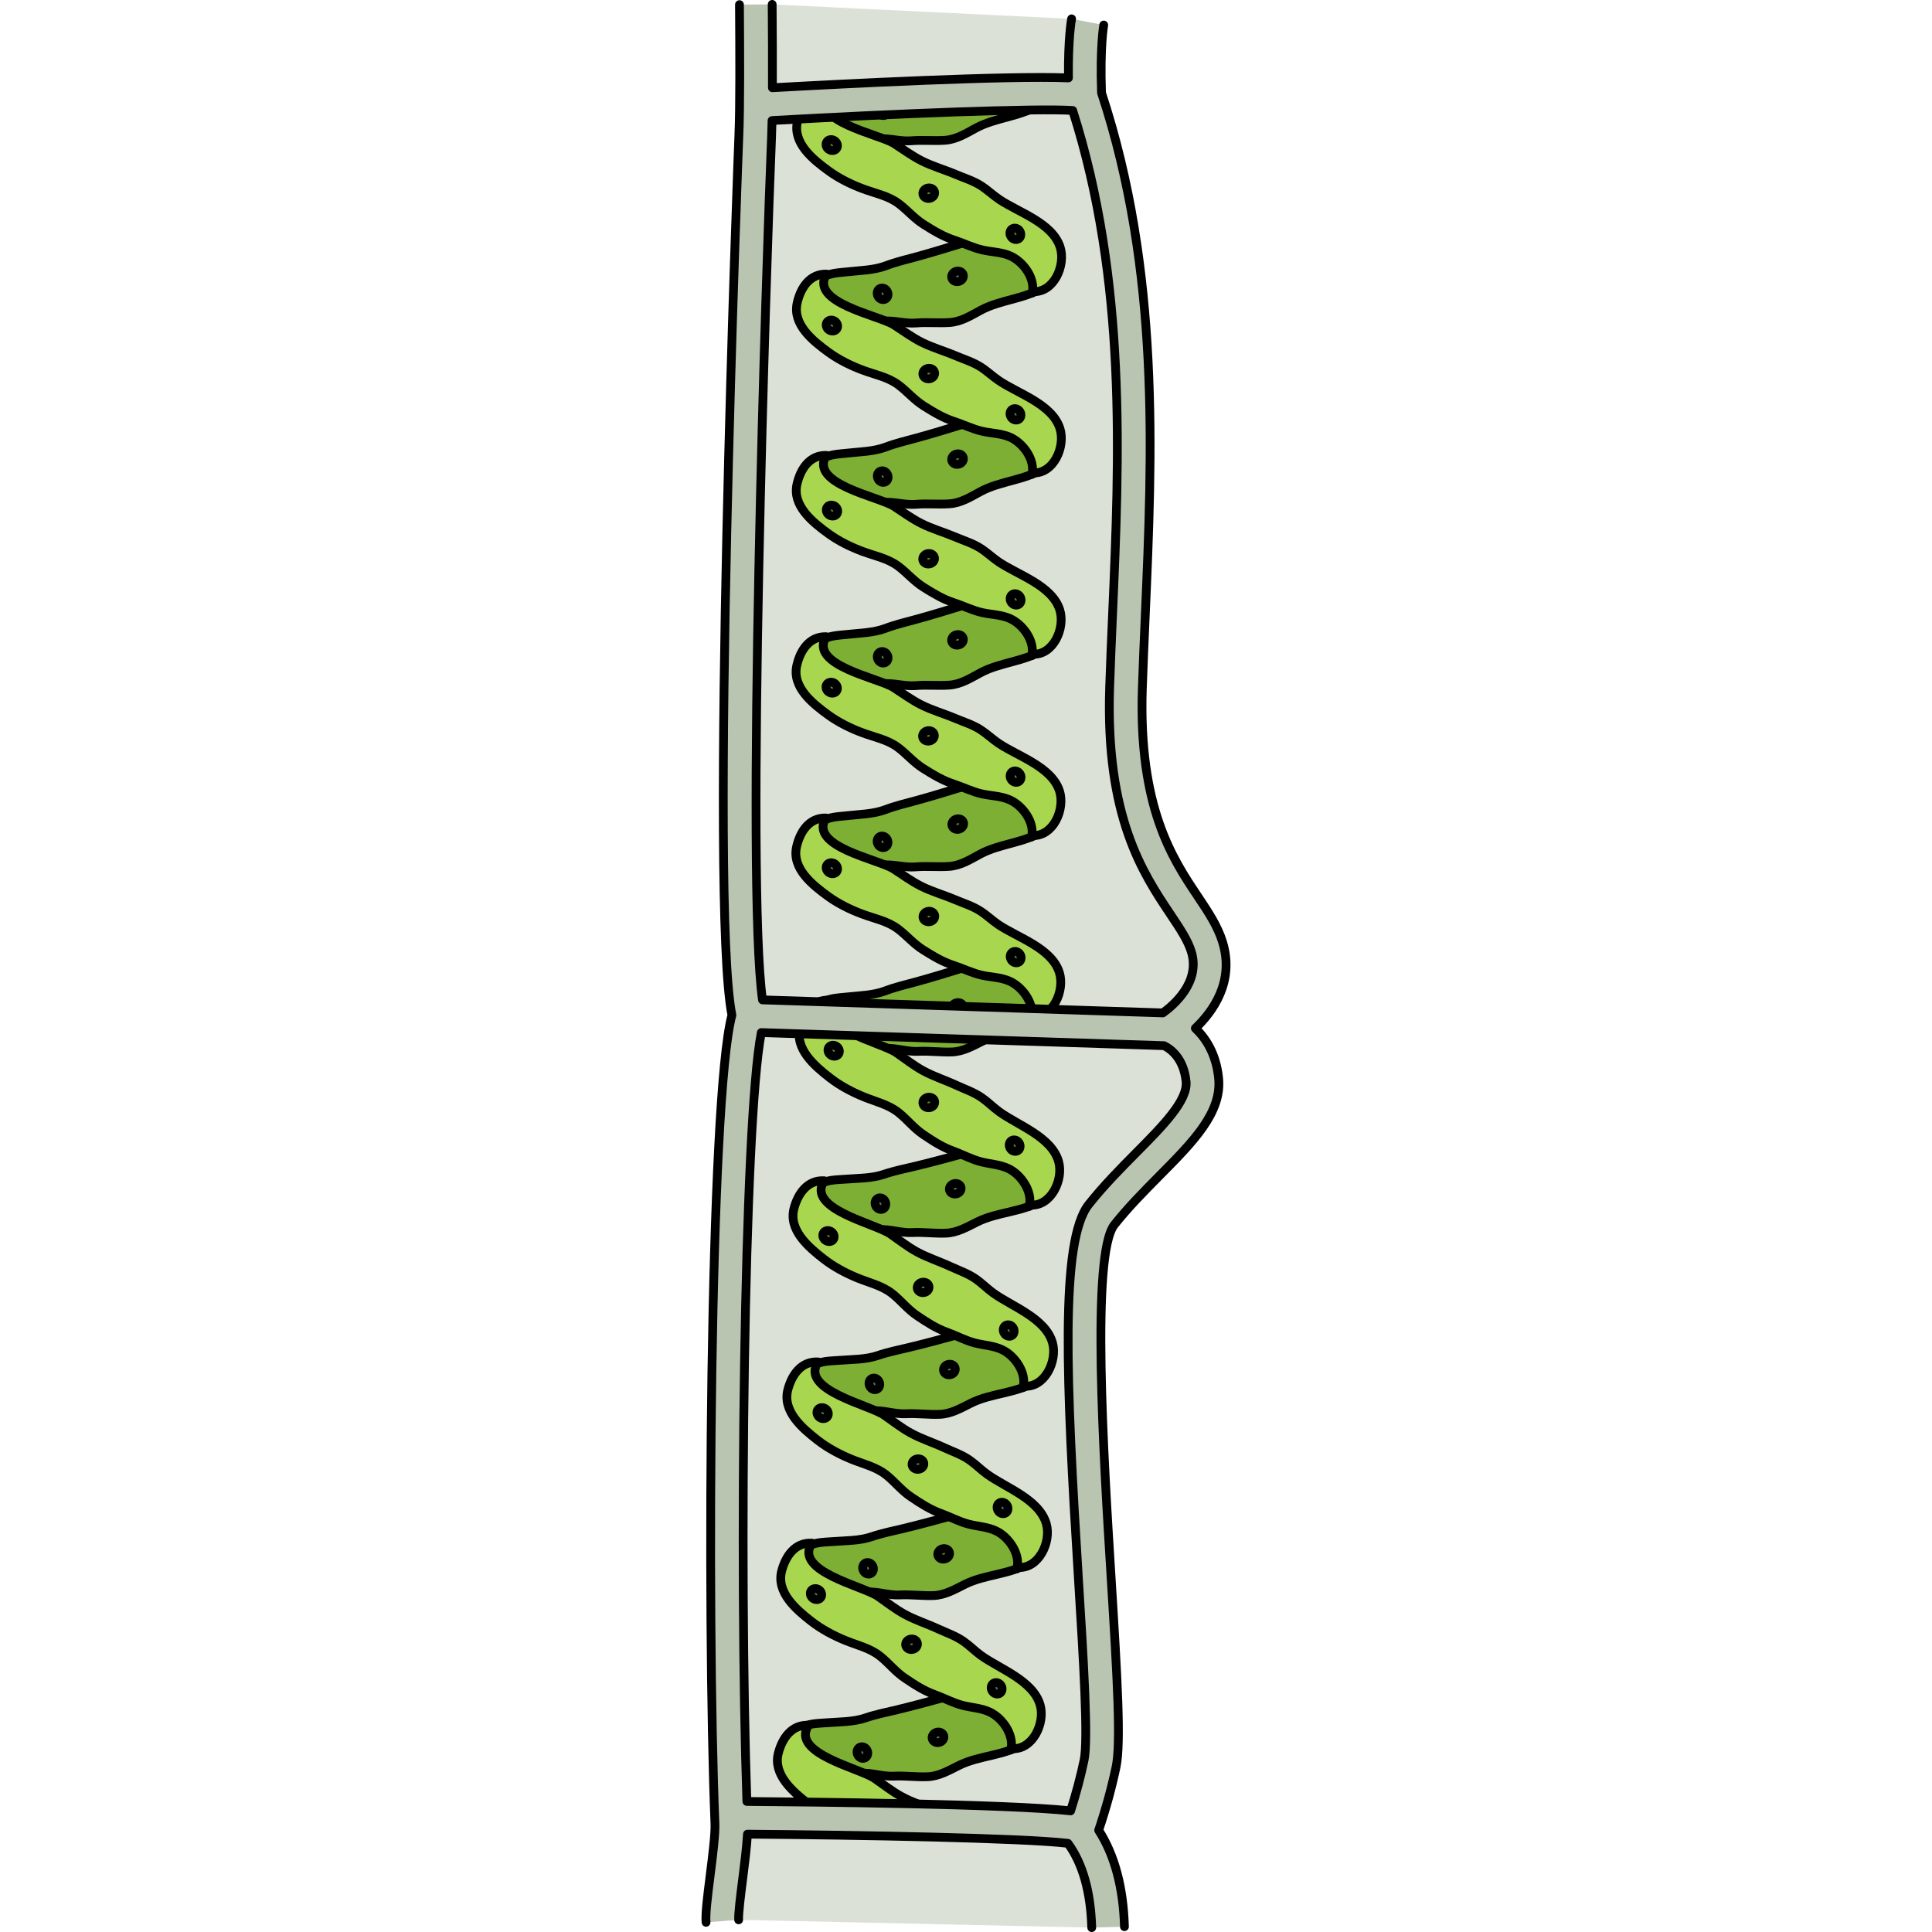 <?xml version="1.0" encoding="utf-8"?>
<!-- Created by: Science Figures, www.sciencefigures.org, Generator: Science Figures Editor -->
<!DOCTYPE svg PUBLIC "-//W3C//DTD SVG 1.1//EN" "http://www.w3.org/Graphics/SVG/1.1/DTD/svg11.dtd">
<svg version="1.1" id="Layer_1" xmlns="http://www.w3.org/2000/svg" xmlns:xlink="http://www.w3.org/1999/xlink" 
	 width="800px" height="800px" viewBox="0 0 60.227 219.972" enable-background="new 0 0 60.227 219.972"
	 xml:space="preserve">
<g>
	<path opacity="0.5" fill="#B9C5B0" d="M42.137,2.147c-0.019,0.101-0.413,2.226-0.359,6.723c-7-0.286-25.547,0.667-33.706,1.12
		C8.086,7.055,8.068,3.678,8.045,0.5"/>
	<path opacity="0.5" fill="#B9C5B0" d="M4.229,218.587c-0.049-0.65,0.226-2.824,0.448-4.572c0.232-1.834,0.47-3.716,0.552-5.183
		c12.707,0.098,31.367,0.439,36.489,1.044c1.679,2.29,2.593,5.515,2.711,9.596"/>
	<g>
		<path opacity="0.5" fill="#B9C5B0" d="M49.491,131.25c-1.729,1.745-3.688,3.721-5.4,5.879c-3.299,4.155-2.566,20.317-1.173,42.694
			c0.583,9.373,1.136,18.229,0.638,20.594c-0.393,1.865-0.907,3.8-1.531,5.763c-7.146-0.786-29.794-1.017-36.86-1.071
			c-0.906-26.49-0.367-77.276,1.643-87.543l45.854,1.492c0.601,0.288,2.225,1.312,2.508,4.062
			C55.395,125.295,52.527,128.188,49.491,131.25z"/>
		<g>
			<defs>
				<path id="SVGID_1_" d="M49.491,131.25c-1.729,1.745-3.688,3.721-5.4,5.879c-3.299,4.155-2.566,20.317-1.173,42.694
					c0.583,9.373,1.136,18.229,0.638,20.594c-0.393,1.865-0.907,3.8-1.531,5.763c-7.146-0.786-29.794-1.017-36.86-1.071
					c-0.906-26.49-0.367-77.276,1.643-87.543l45.854,1.492c0.601,0.288,2.225,1.312,2.508,4.062
					C55.395,125.295,52.527,128.188,49.491,131.25z"/>
			</defs>
			<clipPath id="SVGID_2_">
				<use xlink:href="#SVGID_1_"  overflow="visible"/>
			</clipPath>
			<g clip-path="url(#SVGID_2_)">
				<path fill="#7DAF34" stroke="#000000" stroke-linecap="round" stroke-linejoin="round" stroke-miterlimit="10" d="
					M20.881,119.374c1.295-0.092,2.505,0.395,3.798,0.33c1.283-0.066,2.555,0.118,3.842,0.069c1.306-0.051,2.418-0.705,3.566-1.278
					c2.332-1.161,5.143-1.095,7.305-2.452c0.778-0.489,1.37-0.938,1.059-1.885c-0.398-1.204-1.365-2.7-2.434-3.328
					c-1.119-0.66-2.293-0.959-3.593-1.021c-1.358-0.065-2.825,0.618-4.146,0.976c-1.759,0.477-3.469,0.941-5.245,1.366
					c-1.212,0.292-2.388,0.521-3.561,0.922c-1.414,0.482-3.002,0.44-4.455,0.555c-0.99,0.079-2.075,0.05-2.936,0.637
					c-1.023,0.698-0.753,2.16-0.49,3.229c0.217,0.889,0.587,1.842,1.299,2.453c0.774,0.666,1.811,1.03,2.704,0.56
					C18.7,119.924,19.557,119.468,20.881,119.374z"/>
				<path fill="#7DAF34" stroke="#000000" stroke-linecap="round" stroke-linejoin="round" stroke-miterlimit="10" d="
					M21.013,98.618c1.296-0.091,2.504,0.396,3.796,0.33c1.284-0.064,2.556,0.119,3.844,0.071c1.306-0.052,2.418-0.708,3.566-1.278
					c2.332-1.16,5.143-1.094,7.305-2.453c0.779-0.487,1.372-0.939,1.059-1.885c-0.398-1.203-1.366-2.698-2.434-3.331
					c-1.117-0.656-2.293-0.956-3.592-1.017c-1.359-0.067-2.826,0.616-4.147,0.974c-1.759,0.479-3.469,0.944-5.246,1.369
					c-1.211,0.289-2.387,0.521-3.56,0.92c-1.415,0.481-3.002,0.439-4.455,0.557c-0.99,0.079-2.075,0.048-2.935,0.635
					c-1.024,0.7-0.754,2.16-0.491,3.229c0.218,0.886,0.588,1.842,1.299,2.453c0.775,0.667,1.812,1.028,2.706,0.56
					C18.833,99.17,19.688,98.712,21.013,98.618z"/>
				<path fill="#7DAF34" stroke="#000000" stroke-linecap="round" stroke-linejoin="round" stroke-miterlimit="10" d="
					M20.183,140.005c1.296-0.092,2.505,0.396,3.798,0.331c1.283-0.066,2.555,0.12,3.842,0.068c1.307-0.05,2.419-0.707,3.567-1.277
					c2.333-1.163,5.143-1.096,7.306-2.453c0.777-0.489,1.37-0.939,1.058-1.888c-0.398-1.202-1.366-2.697-2.433-3.327
					c-1.118-0.658-2.292-0.957-3.593-1.021c-1.359-0.066-2.826,0.618-4.146,0.976c-1.759,0.478-3.47,0.942-5.246,1.367
					c-1.211,0.291-2.387,0.521-3.561,0.921c-1.414,0.483-3.002,0.441-4.456,0.559c-0.989,0.077-2.074,0.047-2.935,0.635
					c-1.024,0.699-0.753,2.159-0.491,3.229c0.218,0.887,0.588,1.844,1.301,2.456c0.774,0.664,1.81,1.025,2.704,0.556
					C18.001,140.556,18.858,140.099,20.183,140.005z"/>
				<path fill="#7DAF34" stroke="#000000" stroke-linecap="round" stroke-linejoin="round" stroke-miterlimit="10" d="
					M19.484,160.634c1.296-0.092,2.505,0.398,3.797,0.332c1.283-0.067,2.555,0.118,3.843,0.067c1.306-0.051,2.418-0.706,3.565-1.279
					c2.332-1.158,5.143-1.092,7.305-2.45c0.779-0.489,1.371-0.938,1.058-1.886c-0.397-1.203-1.364-2.699-2.431-3.329
					c-1.119-0.659-2.293-0.958-3.595-1.021c-1.358-0.064-2.825,0.618-4.145,0.978c-1.76,0.476-3.47,0.942-5.246,1.367
					c-1.211,0.29-2.386,0.521-3.56,0.922c-1.414,0.48-3.002,0.438-4.456,0.555c-0.99,0.078-2.074,0.048-2.934,0.636
					c-1.024,0.697-0.754,2.159-0.491,3.227c0.218,0.889,0.587,1.844,1.3,2.456c0.774,0.666,1.81,1.028,2.705,0.56
					C17.302,161.187,18.159,160.729,19.484,160.634z"/>
				<path fill="#7DAF34" stroke="#000000" stroke-linecap="round" stroke-linejoin="round" stroke-miterlimit="10" d="
					M18.785,181.267c1.297-0.093,2.506,0.395,3.798,0.328c1.283-0.064,2.554,0.12,3.843,0.071c1.305-0.052,2.417-0.708,3.564-1.28
					c2.333-1.16,5.143-1.093,7.307-2.452c0.777-0.487,1.37-0.938,1.057-1.885c-0.398-1.205-1.363-2.699-2.433-3.33
					c-1.116-0.657-2.292-0.958-3.593-1.018c-1.359-0.068-2.825,0.616-4.146,0.975c-1.759,0.476-3.468,0.941-5.247,1.367
					c-1.211,0.289-2.385,0.521-3.56,0.922c-1.414,0.48-3.002,0.44-4.456,0.557c-0.989,0.078-2.072,0.047-2.935,0.634
					c-1.024,0.699-0.753,2.159-0.49,3.23c0.218,0.886,0.587,1.842,1.3,2.453c0.774,0.666,1.81,1.027,2.704,0.56
					C16.603,181.816,17.46,181.361,18.785,181.267z"/>
				<path fill="#7DAF34" stroke="#000000" stroke-linecap="round" stroke-linejoin="round" stroke-miterlimit="10" d="
					M18.085,201.896c1.297-0.093,2.506,0.397,3.799,0.33c1.281-0.066,2.553,0.119,3.841,0.068c1.307-0.051,2.419-0.707,3.565-1.277
					c2.334-1.161,5.144-1.097,7.306-2.45c0.778-0.489,1.372-0.939,1.06-1.888c-0.399-1.205-1.365-2.698-2.434-3.328
					c-1.117-0.66-2.293-0.958-3.594-1.021c-1.359-0.065-2.825,0.618-4.146,0.976c-1.758,0.477-3.469,0.942-5.245,1.369
					c-1.211,0.289-2.387,0.519-3.56,0.919c-1.415,0.481-3.002,0.442-4.456,0.557c-0.99,0.079-2.075,0.049-2.936,0.637
					c-1.022,0.699-0.753,2.158-0.49,3.225c0.217,0.89,0.588,1.844,1.299,2.458c0.775,0.665,1.811,1.028,2.705,0.559
					C15.905,202.448,16.761,201.99,18.085,201.896z"/>
				<path fill="#A8D64F" stroke="#000000" stroke-linecap="round" stroke-linejoin="round" stroke-miterlimit="10" d="
					M38.004,116.726c0.443-1.677-0.936-3.636-2.378-4.315c-0.984-0.463-2.043-0.495-3.069-0.755
					c-1.127-0.285-2.119-0.837-3.201-1.229c-1.279-0.464-2.285-1.126-3.422-1.893c-1.081-0.725-1.818-1.709-2.819-2.503
					c-1.145-0.905-2.591-1.228-3.929-1.772c-1.351-0.551-2.709-1.27-3.864-2.168c-1.75-1.355-4.042-3.304-3.397-5.755
					c0.44-1.672,1.512-3.265,3.438-3.161c-2.12,3.202,5.819,4.875,7.515,6.047c0.997,0.689,1.977,1.469,3.042,2.051
					c1.215,0.661,2.551,1.083,3.809,1.663c0.969,0.452,1.991,0.79,2.882,1.412c0.708,0.492,1.307,1.11,1.995,1.608
					c2.154,1.553,5.953,2.857,6.746,5.657c0.594,2.084-0.887,5.178-3.263,4.955"/>
				<path fill="#A8D64F" stroke="#000000" stroke-linecap="round" stroke-linejoin="round" stroke-miterlimit="10" d="
					M38.135,95.974c0.445-1.678-0.936-3.637-2.378-4.316c-0.983-0.463-2.042-0.496-3.069-0.754c-1.127-0.288-2.119-0.84-3.201-1.23
					c-1.277-0.465-2.284-1.129-3.422-1.892c-1.079-0.728-1.817-1.709-2.818-2.504c-1.145-0.907-2.591-1.23-3.929-1.772
					c-1.351-0.551-2.709-1.27-3.864-2.167c-1.75-1.357-4.042-3.304-3.396-5.759c0.439-1.668,1.511-3.261,3.438-3.16
					c-2.119,3.204,5.818,4.878,7.515,6.049c0.997,0.689,1.978,1.468,3.042,2.049c1.214,0.664,2.551,1.085,3.809,1.667
					c0.969,0.448,1.992,0.787,2.883,1.408c0.707,0.492,1.307,1.112,1.995,1.608c2.154,1.555,5.953,2.86,6.747,5.66
					c0.592,2.083-0.888,5.178-3.264,4.954"/>
				<path fill="#517E4F" stroke="#000000" stroke-linecap="round" stroke-linejoin="round" stroke-miterlimit="10" d="
					M26.587,85.116c-0.058-0.325,0.194-0.642,0.561-0.705c0.367-0.065,0.71,0.146,0.769,0.469c0.057,0.327-0.193,0.642-0.561,0.706
					C26.989,85.65,26.646,85.438,26.587,85.116z"/>
				<path fill="#A8D64F" stroke="#000000" stroke-linecap="round" stroke-linejoin="round" stroke-miterlimit="10" d="
					M37.306,137.358c0.443-1.679-0.937-3.639-2.378-4.315c-0.985-0.464-2.043-0.497-3.07-0.757c-1.126-0.286-2.119-0.838-3.2-1.23
					c-1.279-0.462-2.286-1.127-3.423-1.892c-1.078-0.727-1.817-1.709-2.819-2.503c-1.143-0.904-2.59-1.229-3.928-1.772
					c-1.35-0.547-2.708-1.269-3.863-2.165c-1.751-1.358-4.043-3.306-3.398-5.758c0.44-1.67,1.512-3.263,3.439-3.162
					c-2.12,3.204,5.818,4.879,7.513,6.048c0.998,0.689,1.977,1.469,3.042,2.051c1.214,0.663,2.551,1.084,3.809,1.667
					c0.969,0.448,1.99,0.787,2.881,1.408c0.709,0.492,1.309,1.111,1.996,1.607c2.155,1.555,5.953,2.858,6.748,5.66
					c0.592,2.082-0.887,5.177-3.264,4.954"/>
				<path fill="#A8D64F" stroke="#000000" stroke-linecap="round" stroke-linejoin="round" stroke-miterlimit="10" d="
					M36.608,157.987c0.443-1.679-0.938-3.634-2.38-4.313c-0.983-0.465-2.042-0.497-3.068-0.759
					c-1.125-0.284-2.119-0.836-3.201-1.228c-1.279-0.464-2.285-1.127-3.422-1.892c-1.079-0.728-1.817-1.709-2.819-2.504
					c-1.145-0.905-2.59-1.229-3.928-1.772c-1.351-0.548-2.709-1.271-3.865-2.166c-1.75-1.358-4.041-3.305-3.396-5.759
					c0.438-1.669,1.513-3.262,3.437-3.158c-2.119,3.2,5.819,4.876,7.515,6.048c0.998,0.688,1.978,1.465,3.043,2.048
					c1.214,0.661,2.551,1.083,3.809,1.666c0.969,0.449,1.99,0.788,2.882,1.409c0.707,0.492,1.307,1.112,1.994,1.607
					c2.154,1.554,5.954,2.86,6.748,5.659c0.592,2.085-0.887,5.178-3.264,4.953"/>
				<path fill="#A8D64F" stroke="#000000" stroke-linecap="round" stroke-linejoin="round" stroke-miterlimit="10" d="
					M35.908,178.618c0.444-1.677-0.937-3.636-2.378-4.316c-0.984-0.464-2.042-0.496-3.069-0.757c-1.125-0.285-2.119-0.836-3.2-1.229
					c-1.279-0.463-2.286-1.127-3.423-1.892c-1.08-0.726-1.818-1.709-2.819-2.502c-1.145-0.906-2.591-1.229-3.929-1.771
					c-1.349-0.551-2.709-1.271-3.863-2.169c-1.751-1.357-4.042-3.304-3.396-5.758c0.438-1.669,1.512-3.262,3.438-3.159
					c-2.119,3.203,5.819,4.876,7.514,6.048c0.998,0.689,1.977,1.468,3.043,2.05c1.214,0.665,2.55,1.083,3.808,1.665
					c0.971,0.448,1.991,0.788,2.882,1.409c0.709,0.494,1.308,1.113,1.995,1.608c2.155,1.555,5.954,2.858,6.748,5.657
					c0.591,2.085-0.887,5.18-3.264,4.956"/>
				<path fill="#A8D64F" stroke="#000000" stroke-linecap="round" stroke-linejoin="round" stroke-miterlimit="10" d="
					M35.209,199.249c0.445-1.678-0.937-3.637-2.379-4.315c-0.984-0.464-2.042-0.497-3.068-0.756
					c-1.127-0.286-2.12-0.838-3.202-1.229c-1.279-0.464-2.285-1.128-3.422-1.894c-1.08-0.727-1.817-1.707-2.819-2.5
					c-1.145-0.909-2.591-1.229-3.929-1.774c-1.35-0.55-2.708-1.271-3.863-2.165c-1.75-1.358-4.042-3.306-3.397-5.758
					c0.439-1.672,1.512-3.265,3.438-3.162c-2.118,3.202,5.818,4.879,7.514,6.049c0.998,0.689,1.978,1.467,3.043,2.05
					c1.215,0.664,2.551,1.082,3.809,1.664c0.97,0.448,1.992,0.789,2.882,1.408c0.708,0.494,1.309,1.112,1.996,1.611
					c2.154,1.552,5.952,2.857,6.747,5.657c0.592,2.083-0.887,5.179-3.263,4.956"/>
				<path fill="#A8D64F" stroke="#000000" stroke-linecap="round" stroke-linejoin="round" stroke-miterlimit="10" d="
					M34.829,219.986c0.443-1.678-0.938-3.637-2.38-4.315c-0.983-0.464-2.042-0.495-3.069-0.757c-1.125-0.285-2.118-0.837-3.2-1.229
					c-1.279-0.463-2.285-1.125-3.423-1.891c-1.08-0.727-1.817-1.707-2.819-2.502c-1.144-0.908-2.591-1.229-3.929-1.772
					c-1.349-0.551-2.708-1.271-3.863-2.166c-1.751-1.359-4.042-3.305-3.397-5.76c0.438-1.668,1.513-3.264,3.439-3.159
					c-2.121,3.2,5.817,4.876,7.514,6.047c0.997,0.69,1.976,1.469,3.041,2.049c1.214,0.665,2.552,1.085,3.809,1.667
					c0.97,0.448,1.991,0.789,2.882,1.409c0.708,0.493,1.307,1.112,1.994,1.608c2.155,1.555,5.954,2.858,6.749,5.658
					c0.591,2.083-0.888,5.178-3.265,4.956"/>
				<path fill="#517E4F" stroke="#000000" stroke-linecap="round" stroke-linejoin="round" stroke-miterlimit="10" d="
					M33.242,191.657c0.278-0.177,0.665-0.065,0.866,0.249c0.199,0.315,0.137,0.712-0.142,0.889c-0.278,0.18-0.665,0.067-0.865-0.248
					S32.963,191.834,33.242,191.657z"/>
				
					<ellipse transform="matrix(-0.985 0.175 -0.175 -0.985 80.253 367.507)" fill="#517E4F" stroke="#000000" stroke-linecap="round" stroke-linejoin="round" stroke-miterlimit="10" cx="23.923" cy="187.292" rx="0.675" ry="0.597"/>
				<path fill="#517E4F" stroke="#000000" stroke-linecap="round" stroke-linejoin="round" stroke-miterlimit="10" d="
					M19.255,179.173c-0.296,0.143-0.669-0.012-0.831-0.346c-0.163-0.338-0.053-0.724,0.244-0.87
					c0.296-0.142,0.667,0.012,0.831,0.349C19.661,178.643,19.551,179.03,19.255,179.173z"/>
				
					<ellipse transform="matrix(0.966 -0.26 0.26 0.966 -45.014 13.232)" fill="#517E4F" stroke="#000000" stroke-linecap="round" stroke-linejoin="round" stroke-miterlimit="10" cx="27.538" cy="176.86" rx="0.675" ry="0.596"/>
				
					<ellipse transform="matrix(0.435 0.9 -0.9 0.435 152.993 71.321)" fill="#517E4F" stroke="#000000" stroke-linecap="round" stroke-linejoin="round" stroke-miterlimit="10" cx="19.643" cy="157.617" rx="0.675" ry="0.596"/>
				
					<ellipse transform="matrix(0.966 -0.259 0.259 0.966 -39.419 12.63)" fill="#517E4F" stroke="#000000" stroke-linecap="round" stroke-linejoin="round" stroke-miterlimit="10" cx="28.219" cy="155.909" rx="0.675" ry="0.599"/>
				
					<ellipse transform="matrix(0.435 0.9 -0.9 0.435 134.882 59.144)" fill="#517E4F" stroke="#000000" stroke-linecap="round" stroke-linejoin="round" stroke-miterlimit="10" cx="20.313" cy="137.052" rx="0.674" ry="0.597"/>
				<path fill="#517E4F" stroke="#000000" stroke-linecap="round" stroke-linejoin="round" stroke-miterlimit="10" d="
					M29.541,135.171c0.085,0.316-0.137,0.657-0.496,0.752c-0.36,0.097-0.721-0.083-0.807-0.403
					c-0.084-0.315,0.138-0.651,0.498-0.748C29.094,134.674,29.455,134.854,29.541,135.171z"/>
				
					<ellipse transform="matrix(0.435 0.9 -0.9 0.435 116.542 46.786)" fill="#517E4F" stroke="#000000" stroke-linecap="round" stroke-linejoin="round" stroke-miterlimit="10" cx="20.99" cy="116.26" rx="0.675" ry="0.597"/>
				
					<ellipse transform="matrix(0.966 -0.258 0.258 0.966 -28.599 11.532)" fill="#517E4F" stroke="#000000" stroke-linecap="round" stroke-linejoin="round" stroke-miterlimit="10" cx="29.566" cy="114.553" rx="0.675" ry="0.596"/>
				
					<ellipse transform="matrix(0.435 0.901 -0.901 0.435 98.086 34.362)" fill="#517E4F" stroke="#000000" stroke-linecap="round" stroke-linejoin="round" stroke-miterlimit="10" cx="21.672" cy="95.313" rx="0.674" ry="0.597"/>
				
					<ellipse transform="matrix(0.966 -0.259 0.259 0.966 -23.22 11.034)" fill="#517E4F" stroke="#000000" stroke-linecap="round" stroke-linejoin="round" stroke-miterlimit="10" cx="30.248" cy="93.604" rx="0.675" ry="0.598"/>
				
					<ellipse transform="matrix(0.436 0.9 -0.9 0.436 189.864 96.124)" fill="#517E4F" stroke="#000000" stroke-linecap="round" stroke-linejoin="round" stroke-miterlimit="10" cx="18.281" cy="199.462" rx="0.674" ry="0.597"/>
				
					<ellipse transform="matrix(0.966 -0.26 0.26 0.966 -50.434 13.759)" fill="#517E4F" stroke="#000000" stroke-linecap="round" stroke-linejoin="round" stroke-miterlimit="10" cx="26.857" cy="197.756" rx="0.675" ry="0.597"/>
				
					<ellipse transform="matrix(-0.795 -0.606 0.606 -0.795 -86.531 333.659)" fill="#517E4F" stroke="#000000" stroke-linecap="round" stroke-linejoin="round" stroke-miterlimit="10" cx="13.063" cy="181.438" rx="0.675" ry="0.598"/>
				<path fill="#517E4F" stroke="#000000" stroke-linecap="round" stroke-linejoin="round" stroke-miterlimit="10" d="
					M33.911,171.124c0.277-0.178,0.664-0.065,0.865,0.249c0.2,0.313,0.137,0.713-0.141,0.89c-0.279,0.178-0.666,0.065-0.866-0.248
					C33.569,171.697,33.632,171.301,33.911,171.124z"/>
				
					<ellipse transform="matrix(-0.985 0.174 -0.174 -0.985 77.882 326.674)" fill="#517E4F" stroke="#000000" stroke-linecap="round" stroke-linejoin="round" stroke-miterlimit="10" cx="24.591" cy="166.758" rx="0.675" ry="0.597"/>
				
					<ellipse transform="matrix(-0.795 -0.607 0.607 -0.795 -72.961 297.148)" fill="#517E4F" stroke="#000000" stroke-linecap="round" stroke-linejoin="round" stroke-miterlimit="10" cx="13.731" cy="160.903" rx="0.675" ry="0.597"/>
				
					<ellipse transform="matrix(-0.537 -0.844 0.844 -0.537 -74.151 262.338)" fill="#517E4F" stroke="#000000" stroke-linecap="round" stroke-linejoin="round" stroke-miterlimit="10" cx="34.929" cy="151.521" rx="0.675" ry="0.596"/>
				
					<ellipse transform="matrix(-0.985 0.173 -0.173 -0.985 75.46 286.6)" fill="#517E4F" stroke="#000000" stroke-linecap="round" stroke-linejoin="round" stroke-miterlimit="10" cx="25.248" cy="146.586" rx="0.675" ry="0.596"/>
				
					<ellipse transform="matrix(-0.795 -0.607 0.607 -0.795 -59.53 261.349)" fill="#517E4F" stroke="#000000" stroke-linecap="round" stroke-linejoin="round" stroke-miterlimit="10" cx="14.387" cy="140.731" rx="0.675" ry="0.595"/>
				
					<ellipse transform="matrix(-0.537 -0.844 0.844 -0.537 -55.336 230.561)" fill="#517E4F" stroke="#000000" stroke-linecap="round" stroke-linejoin="round" stroke-miterlimit="10" cx="35.615" cy="130.469" rx="0.675" ry="0.596"/>
				
					<ellipse transform="matrix(-0.985 0.174 -0.174 -0.985 73.265 244.662)" fill="#517E4F" stroke="#000000" stroke-linecap="round" stroke-linejoin="round" stroke-miterlimit="10" cx="25.933" cy="125.535" rx="0.675" ry="0.598"/>
				
					<ellipse transform="matrix(-0.795 -0.607 0.607 -0.795 -45.614 223.926)" fill="#517E4F" stroke="#000000" stroke-linecap="round" stroke-linejoin="round" stroke-miterlimit="10" cx="15.073" cy="119.679" rx="0.675" ry="0.596"/>
				
					<ellipse transform="matrix(-0.537 -0.844 0.844 -0.537 -36.986 199.568)" fill="#517E4F" stroke="#000000" stroke-linecap="round" stroke-linejoin="round" stroke-miterlimit="10" cx="36.283" cy="109.936" rx="0.675" ry="0.596"/>
				
					<ellipse transform="matrix(-0.985 0.174 -0.174 -0.985 71.027 203.79)" fill="#517E4F" stroke="#000000" stroke-linecap="round" stroke-linejoin="round" stroke-miterlimit="10" cx="26.601" cy="105.001" rx="0.675" ry="0.598"/>
				
					<ellipse transform="matrix(-0.795 -0.607 0.607 -0.795 -31.91 187.502)" fill="#517E4F" stroke="#000000" stroke-linecap="round" stroke-linejoin="round" stroke-miterlimit="10" cx="15.741" cy="99.145" rx="0.675" ry="0.599"/>
				
					<ellipse transform="matrix(-0.537 -0.844 0.844 -0.537 -19.112 169.376)" fill="#517E4F" stroke="#000000" stroke-linecap="round" stroke-linejoin="round" stroke-miterlimit="10" cx="36.933" cy="89.934" rx="0.675" ry="0.597"/>
			</g>
		</g>
		<path opacity="0.5" fill="#B9C5B0" d="M52.528,115.327l-45.586-1.484c-1.916-13.574,0.46-84.328,1.036-98.338
			c0.022-0.521,0.038-1.132,0.052-1.78c14.428-0.808,30.11-1.418,34.231-1.147c6.183,19.401,5.32,39.555,4.54,57.373
			c-0.124,2.857-0.245,5.641-0.333,8.33c-0.48,14.768,3.804,21.163,6.932,25.834c1.103,1.647,1.974,2.95,2.373,4.258
			C56.833,111.86,53.698,114.489,52.528,115.327z"/>
		<g>
			<defs>
				<path id="SVGID_3_" d="M52.528,115.327l-45.586-1.484c-1.916-13.574,0.46-84.328,1.036-98.338
					c0.022-0.521,0.038-1.132,0.052-1.78c14.428-0.808,30.11-1.418,34.231-1.147c6.183,19.401,5.32,39.555,4.54,57.373
					c-0.124,2.857-0.245,5.641-0.333,8.33c-0.48,14.768,3.804,21.163,6.932,25.834c1.103,1.647,1.974,2.95,2.373,4.258
					C56.833,111.86,53.698,114.489,52.528,115.327z"/>
			</defs>
			<clipPath id="SVGID_4_">
				<use xlink:href="#SVGID_3_"  overflow="visible"/>
			</clipPath>
			<g clip-path="url(#SVGID_4_)">
				<path fill="#7DAF34" stroke="#000000" stroke-linecap="round" stroke-linejoin="round" stroke-miterlimit="10" d="
					M20.625,36.569c1.292-0.134,2.517,0.313,3.806,0.205c1.281-0.107,2.558,0.036,3.843-0.056c1.304-0.095,2.394-0.784,3.522-1.394
					c2.294-1.236,5.104-1.264,7.222-2.69c0.762-0.515,1.34-0.985,0.996-1.919c-0.438-1.19-1.453-2.653-2.541-3.249
					c-1.14-0.623-2.322-0.882-3.624-0.9c-1.362-0.021-2.804,0.71-4.112,1.11c-1.744,0.533-3.438,1.055-5.199,1.54
					c-1.202,0.328-2.369,0.596-3.528,1.036c-1.397,0.526-2.986,0.537-4.434,0.7c-0.987,0.112-2.072,0.117-2.913,0.731
					c-1.001,0.732-0.682,2.184-0.384,3.243c0.247,0.882,0.647,1.822,1.379,2.412c0.795,0.64,1.842,0.97,2.721,0.47
					C18.464,37.191,19.304,36.708,20.625,36.569z"/>
				<path fill="#7DAF34" stroke="#000000" stroke-linecap="round" stroke-linejoin="round" stroke-miterlimit="10" d="
					M20.077,15.821c1.293-0.134,2.517,0.313,3.806,0.207c1.282-0.109,2.559,0.034,3.845-0.057c1.303-0.095,2.394-0.785,3.521-1.395
					c2.293-1.238,5.105-1.263,7.221-2.691c0.763-0.513,1.34-0.981,0.996-1.919c-0.438-1.188-1.453-2.65-2.541-3.248
					c-1.137-0.619-2.322-0.88-3.623-0.898c-1.359-0.023-2.803,0.709-4.112,1.109c-1.744,0.535-3.438,1.056-5.198,1.538
					c-1.202,0.329-2.369,0.599-3.529,1.036c-1.398,0.527-2.986,0.538-4.434,0.702c-0.987,0.112-2.071,0.117-2.914,0.732
					c-1,0.731-0.682,2.182-0.384,3.241c0.247,0.881,0.647,1.823,1.379,2.411c0.796,0.64,1.844,0.969,2.722,0.47
					C17.916,16.443,18.756,15.958,20.077,15.821z"/>
				<path fill="#7DAF34" stroke="#000000" stroke-linecap="round" stroke-linejoin="round" stroke-miterlimit="10" d="
					M20.602,57.211c1.292-0.134,2.517,0.313,3.807,0.207c1.279-0.109,2.558,0.035,3.843-0.059c1.304-0.092,2.394-0.783,3.521-1.393
					c2.295-1.238,5.105-1.265,7.223-2.69c0.762-0.513,1.34-0.982,0.996-1.919c-0.438-1.191-1.454-2.651-2.541-3.248
					c-1.139-0.62-2.322-0.879-3.624-0.899c-1.36-0.023-2.804,0.708-4.111,1.11c-1.745,0.533-3.438,1.055-5.199,1.537
					c-1.202,0.329-2.369,0.598-3.529,1.037c-1.397,0.528-2.985,0.539-4.435,0.703c-0.986,0.11-2.07,0.116-2.913,0.731
					c-1.001,0.731-0.682,2.181-0.385,3.241c0.247,0.881,0.648,1.821,1.38,2.412c0.796,0.639,1.842,0.967,2.721,0.468
					C18.44,57.833,19.281,57.348,20.602,57.211z"/>
				<path fill="#7DAF34" stroke="#000000" stroke-linecap="round" stroke-linejoin="round" stroke-miterlimit="10" d="
					M20.579,77.853c1.291-0.132,2.517,0.316,3.806,0.209c1.28-0.109,2.557,0.034,3.843-0.058c1.304-0.095,2.394-0.787,3.523-1.395
					c2.292-1.237,5.104-1.263,7.22-2.689c0.763-0.515,1.34-0.983,0.995-1.922c-0.438-1.188-1.451-2.651-2.539-3.246
					c-1.139-0.623-2.322-0.882-3.625-0.9c-1.359-0.022-2.803,0.708-4.111,1.108c-1.744,0.536-3.437,1.058-5.2,1.54
					c-1.2,0.328-2.367,0.599-3.526,1.036c-1.398,0.529-2.988,0.54-4.436,0.703c-0.987,0.108-2.071,0.114-2.912,0.729
					c-1.001,0.732-0.682,2.183-0.386,3.242c0.247,0.881,0.648,1.824,1.38,2.412c0.795,0.639,1.844,0.969,2.722,0.471
					C18.416,78.479,19.257,77.991,20.579,77.853z"/>
				<path fill="#7DAF34" stroke="#000000" stroke-linecap="round" stroke-linejoin="round" stroke-miterlimit="10" d="
					M20.555,98.496c1.292-0.137,2.517,0.313,3.806,0.205c1.279-0.108,2.557,0.035,3.843-0.056c1.304-0.094,2.393-0.787,3.521-1.396
					c2.295-1.236,5.105-1.26,7.223-2.688c0.762-0.514,1.339-0.983,0.995-1.918c-0.438-1.191-1.451-2.654-2.54-3.25
					c-1.139-0.622-2.322-0.882-3.625-0.9c-1.359-0.022-2.803,0.709-4.11,1.109c-1.744,0.534-3.437,1.056-5.2,1.539
					c-1.202,0.33-2.367,0.599-3.528,1.04c-1.397,0.522-2.987,0.534-4.435,0.698c-0.986,0.112-2.07,0.116-2.913,0.731
					c-1,0.733-0.682,2.183-0.386,3.244c0.248,0.878,0.649,1.821,1.381,2.409c0.795,0.641,1.844,0.968,2.721,0.471
					C18.392,99.119,19.234,98.635,20.555,98.496z"/>
				<path fill="#7DAF34" stroke="#000000" stroke-linecap="round" stroke-linejoin="round" stroke-miterlimit="10" d="
					M20.531,119.139c1.294-0.135,2.518,0.314,3.808,0.206c1.278-0.106,2.556,0.035,3.841-0.058c1.304-0.093,2.395-0.786,3.521-1.394
					c2.295-1.236,5.105-1.264,7.223-2.688c0.761-0.516,1.34-0.985,0.995-1.923c-0.438-1.191-1.452-2.649-2.54-3.246
					c-1.138-0.622-2.322-0.884-3.625-0.902c-1.361-0.021-2.804,0.711-4.111,1.111c-1.742,0.535-3.437,1.055-5.198,1.539
					c-1.201,0.329-2.369,0.597-3.527,1.035c-1.399,0.527-2.987,0.54-4.437,0.702c-0.987,0.111-2.071,0.116-2.912,0.731
					c-0.999,0.732-0.683,2.183-0.385,3.242c0.247,0.88,0.648,1.823,1.379,2.411c0.796,0.64,1.844,0.969,2.722,0.469
					C18.37,119.762,19.21,119.276,20.531,119.139z"/>
				<path fill="#A8D64F" stroke="#000000" stroke-linecap="round" stroke-linejoin="round" stroke-miterlimit="10" d="
					M37.653,33.362c0.389-1.691-1.055-3.603-2.52-4.234c-0.998-0.431-2.057-0.428-3.092-0.656c-1.135-0.248-2.144-0.766-3.239-1.124
					c-1.293-0.42-2.32-1.049-3.481-1.778c-1.104-0.689-1.873-1.646-2.899-2.408c-1.174-0.868-2.63-1.144-3.985-1.644
					c-1.368-0.505-2.749-1.179-3.932-2.039c-1.794-1.301-4.148-3.17-3.584-5.644c0.385-1.684,1.405-3.311,3.333-3.271
					c-2.015,3.269,5.975,4.685,7.709,5.799c1.019,0.657,2.022,1.402,3.107,1.948c1.235,0.624,2.585,1.001,3.86,1.54
					c0.985,0.418,2.016,0.723,2.927,1.315c0.725,0.47,1.344,1.068,2.048,1.542c2.204,1.483,6.043,2.661,6.928,5.436
					c0.66,2.063-0.717,5.203-3.099,5.059"/>
				<path fill="#A8D64F" stroke="#000000" stroke-linecap="round" stroke-linejoin="round" stroke-miterlimit="10" d="
					M37.104,12.616c0.391-1.69-1.054-3.604-2.519-4.234c-0.998-0.431-2.057-0.43-3.092-0.655c-1.134-0.248-2.145-0.768-3.24-1.123
					c-1.292-0.422-2.319-1.053-3.482-1.781c-1.103-0.689-1.872-1.646-2.897-2.408c-1.175-0.868-2.631-1.145-3.986-1.645
					c-1.368-0.504-2.749-1.18-3.932-2.037c-1.795-1.3-4.149-3.173-3.584-5.646c0.385-1.683,1.404-3.308,3.333-3.271
					c-2.013,3.271,5.975,4.685,7.708,5.797c1.019,0.657,2.024,1.405,3.106,1.95c1.236,0.623,2.586,1.002,3.862,1.541
					c0.983,0.418,2.016,0.723,2.927,1.313c0.724,0.471,1.342,1.07,2.047,1.544c2.203,1.483,6.043,2.662,6.928,5.435
					c0.661,2.062-0.717,5.206-3.099,5.06"/>
				<path fill="#517E4F" stroke="#000000" stroke-linecap="round" stroke-linejoin="round" stroke-miterlimit="10" d="M25.208,2.143
					c-0.067-0.32,0.173-0.646,0.537-0.722c0.364-0.078,0.716,0.121,0.784,0.442c0.067,0.325-0.172,0.647-0.538,0.724
					C25.625,2.666,25.276,2.465,25.208,2.143z"/>
				<path fill="#A8D64F" stroke="#000000" stroke-linecap="round" stroke-linejoin="round" stroke-miterlimit="10" d="
					M37.629,54.006c0.389-1.691-1.055-3.604-2.519-4.235c-0.999-0.431-2.058-0.429-3.093-0.656
					c-1.135-0.248-2.145-0.766-3.238-1.122c-1.294-0.422-2.322-1.052-3.484-1.78c-1.102-0.69-1.872-1.648-2.899-2.41
					c-1.172-0.867-2.629-1.142-3.984-1.642c-1.368-0.503-2.749-1.181-3.933-2.038c-1.793-1.302-4.149-3.171-3.584-5.645
					c0.384-1.683,1.405-3.309,3.334-3.271c-2.014,3.27,5.975,4.685,7.708,5.799c1.02,0.656,2.023,1.401,3.107,1.949
					c1.235,0.62,2.584,0.998,3.86,1.539c0.984,0.417,2.015,0.723,2.927,1.315c0.725,0.468,1.344,1.066,2.049,1.54
					c2.203,1.484,6.042,2.663,6.928,5.437c0.658,2.063-0.717,5.202-3.1,5.058"/>
				<path fill="#A8D64F" stroke="#000000" stroke-linecap="round" stroke-linejoin="round" stroke-miterlimit="10" d="
					M37.606,74.648c0.389-1.692-1.055-3.604-2.52-4.236c-0.998-0.431-2.057-0.428-3.092-0.656c-1.134-0.246-2.144-0.766-3.239-1.122
					c-1.293-0.421-2.321-1.053-3.482-1.777c-1.102-0.693-1.873-1.648-2.901-2.41c-1.173-0.869-2.628-1.144-3.983-1.646
					c-1.368-0.503-2.75-1.179-3.934-2.036c-1.792-1.301-4.147-3.173-3.583-5.646c0.384-1.682,1.406-3.309,3.333-3.27
					c-2.013,3.269,5.976,4.683,7.709,5.797c1.019,0.658,2.024,1.404,3.107,1.949c1.236,0.622,2.586,1.002,3.862,1.541
					c0.984,0.417,2.014,0.723,2.926,1.313c0.725,0.47,1.343,1.07,2.047,1.542c2.204,1.483,6.044,2.663,6.93,5.436
					c0.658,2.062-0.717,5.203-3.102,5.06"/>
				<path fill="#A8D64F" stroke="#000000" stroke-linecap="round" stroke-linejoin="round" stroke-miterlimit="10" d="M37.581,95.29
					c0.391-1.691-1.053-3.603-2.518-4.235c-0.998-0.432-2.057-0.431-3.092-0.656c-1.134-0.246-2.146-0.766-3.239-1.124
					c-1.293-0.421-2.322-1.051-3.482-1.777c-1.103-0.691-1.874-1.647-2.9-2.41c-1.174-0.87-2.63-1.144-3.984-1.642
					c-1.367-0.505-2.749-1.182-3.933-2.04c-1.794-1.3-4.148-3.171-3.583-5.644c0.384-1.682,1.405-3.311,3.333-3.271
					c-2.013,3.27,5.975,4.684,7.708,5.801c1.021,0.656,2.024,1.4,3.108,1.947c1.234,0.625,2.584,1.001,3.861,1.54
					c0.984,0.417,2.016,0.724,2.927,1.314c0.724,0.471,1.343,1.068,2.046,1.54c2.205,1.483,6.043,2.666,6.93,5.436
					c0.658,2.064-0.717,5.206-3.101,5.059"/>
				<path fill="#A8D64F" stroke="#000000" stroke-linecap="round" stroke-linejoin="round" stroke-miterlimit="10" d="
					M37.559,115.931c0.39-1.69-1.055-3.602-2.52-4.235c-0.998-0.43-2.057-0.429-3.092-0.653c-1.134-0.25-2.145-0.768-3.239-1.123
					c-1.293-0.422-2.321-1.053-3.482-1.779c-1.103-0.692-1.873-1.649-2.9-2.409c-1.173-0.869-2.629-1.143-3.984-1.645
					c-1.367-0.504-2.749-1.181-3.933-2.038c-1.793-1.301-4.148-3.17-3.584-5.642c0.386-1.685,1.405-3.313,3.334-3.273
					c-2.013,3.271,5.974,4.685,7.708,5.8c1.02,0.655,2.024,1.401,3.108,1.948c1.236,0.624,2.585,0.997,3.861,1.539
					c0.983,0.417,2.016,0.724,2.926,1.315c0.725,0.469,1.344,1.068,2.047,1.543c2.205,1.48,6.043,2.661,6.93,5.435
					c0.658,2.062-0.717,5.202-3.101,5.058"/>
				<path fill="#A8D64F" stroke="#000000" stroke-linecap="round" stroke-linejoin="round" stroke-miterlimit="10" d="
					M37.855,136.672c0.39-1.69-1.054-3.603-2.518-4.235c-0.999-0.431-2.057-0.43-3.092-0.655c-1.135-0.25-2.146-0.767-3.24-1.124
					c-1.292-0.421-2.32-1.052-3.481-1.78c-1.104-0.689-1.874-1.646-2.901-2.407c-1.172-0.87-2.629-1.145-3.983-1.643
					c-1.367-0.506-2.75-1.183-3.933-2.039c-1.794-1.299-4.147-3.171-3.584-5.644c0.385-1.685,1.405-3.313,3.333-3.271
					c-2.015,3.269,5.975,4.684,7.708,5.799c1.02,0.655,2.023,1.402,3.108,1.949c1.236,0.623,2.585,0.999,3.861,1.54
					c0.983,0.416,2.016,0.724,2.927,1.313c0.724,0.469,1.343,1.07,2.046,1.545c2.205,1.479,6.045,2.658,6.93,5.432
					c0.66,2.062-0.718,5.204-3.1,5.059"/>
				
					<ellipse transform="matrix(-0.564 -0.826 0.826 -0.564 -34.089 199.942)" fill="#517E4F" stroke="#000000" stroke-linecap="round" stroke-linejoin="round" stroke-miterlimit="10" cx="35.725" cy="108.968" rx="0.674" ry="0.597"/>
				<path fill="#517E4F" stroke="#000000" stroke-linecap="round" stroke-linejoin="round" stroke-miterlimit="10" d="
					M25.227,104.491c-0.068-0.322,0.173-0.647,0.537-0.723c0.364-0.077,0.715,0.122,0.784,0.443
					c0.067,0.325-0.173,0.647-0.538,0.725C25.644,105.014,25.295,104.813,25.227,104.491z"/>
				
					<ellipse transform="matrix(0.465 0.886 -0.886 0.465 95.886 33.016)" fill="#517E4F" stroke="#000000" stroke-linecap="round" stroke-linejoin="round" stroke-miterlimit="10" cx="20.644" cy="95.792" rx="0.675" ry="0.599"/>
				
					<ellipse transform="matrix(0.957 -0.291 0.291 0.957 -26.03 12.541)" fill="#517E4F" stroke="#000000" stroke-linecap="round" stroke-linejoin="round" stroke-miterlimit="10" cx="29.158" cy="93.807" rx="0.675" ry="0.597"/>
				
					<ellipse transform="matrix(0.466 0.885 -0.885 0.466 77.233 21.701)" fill="#517E4F" stroke="#000000" stroke-linecap="round" stroke-linejoin="round" stroke-miterlimit="10" cx="20.639" cy="74.832" rx="0.673" ry="0.597"/>
				
					<ellipse transform="matrix(0.957 -0.29 0.29 0.957 -19.883 11.594)" fill="#517E4F" stroke="#000000" stroke-linecap="round" stroke-linejoin="round" stroke-miterlimit="10" cx="29.155" cy="72.846" rx="0.675" ry="0.597"/>
				
					<ellipse transform="matrix(0.464 0.886 -0.886 0.464 59.127 10.806)" fill="#517E4F" stroke="#000000" stroke-linecap="round" stroke-linejoin="round" stroke-miterlimit="10" cx="20.635" cy="54.256" rx="0.675" ry="0.597"/>
				<path fill="#517E4F" stroke="#000000" stroke-linecap="round" stroke-linejoin="round" stroke-miterlimit="10" d="
					M29.797,52.076c0.095,0.313-0.116,0.66-0.472,0.767c-0.356,0.107-0.723-0.059-0.819-0.377c-0.095-0.312,0.116-0.655,0.472-0.764
					S29.7,51.761,29.797,52.076z"/>
				
					<ellipse transform="matrix(0.464 0.886 -0.886 0.464 40.685 -0.349)" fill="#517E4F" stroke="#000000" stroke-linecap="round" stroke-linejoin="round" stroke-miterlimit="10" cx="20.632" cy="33.454" rx="0.675" ry="0.599"/>
				<path fill="#517E4F" stroke="#000000" stroke-linecap="round" stroke-linejoin="round" stroke-miterlimit="10" d="
					M29.793,31.271c0.096,0.313-0.115,0.659-0.472,0.765c-0.357,0.111-0.723-0.059-0.819-0.374
					c-0.095-0.313,0.115-0.655,0.471-0.766C29.33,30.789,29.697,30.956,29.793,31.271z"/>
				
					<ellipse transform="matrix(0.464 0.886 -0.886 0.464 22.126 -11.576)" fill="#517E4F" stroke="#000000" stroke-linecap="round" stroke-linejoin="round" stroke-miterlimit="10" cx="20.628" cy="12.494" rx="0.675" ry="0.598"/>
				
					<ellipse transform="matrix(0.957 -0.291 0.291 0.957 -1.796 8.924)" fill="#517E4F" stroke="#000000" stroke-linecap="round" stroke-linejoin="round" stroke-miterlimit="10" cx="29.143" cy="10.508" rx="0.675" ry="0.597"/>
				
					<ellipse transform="matrix(0.464 0.886 -0.886 0.464 114.427 44.24)" fill="#517E4F" stroke="#000000" stroke-linecap="round" stroke-linejoin="round" stroke-miterlimit="10" cx="20.647" cy="116.7" rx="0.675" ry="0.598"/>
				
					<ellipse transform="matrix(0.957 -0.291 0.291 0.957 -32.134 13.459)" fill="#517E4F" stroke="#000000" stroke-linecap="round" stroke-linejoin="round" stroke-miterlimit="10" cx="29.163" cy="114.715" rx="0.674" ry="0.595"/>
				<path fill="#517E4F" stroke="#000000" stroke-linecap="round" stroke-linejoin="round" stroke-miterlimit="10" d="
					M14.292,98.463c0.19-0.269,0.592-0.311,0.896-0.096c0.303,0.217,0.395,0.609,0.202,0.881c-0.19,0.267-0.591,0.308-0.895,0.094
					C14.192,99.125,14.101,98.73,14.292,98.463z"/>
				
					<ellipse transform="matrix(-0.564 -0.826 0.826 -0.564 -17.133 167.804)" fill="#517E4F" stroke="#000000" stroke-linecap="round" stroke-linejoin="round" stroke-miterlimit="10" cx="35.721" cy="88.424" rx="0.674" ry="0.597"/>
				
					<ellipse transform="matrix(-0.979 0.206 -0.206 -0.979 68.442 160.5)" fill="#517E4F" stroke="#000000" stroke-linecap="round" stroke-linejoin="round" stroke-miterlimit="10" cx="25.883" cy="83.806" rx="0.675" ry="0.594"/>
				
					<ellipse transform="matrix(-0.814 -0.581 0.581 -0.814 -18.599 150.663)" fill="#517E4F" stroke="#000000" stroke-linecap="round" stroke-linejoin="round" stroke-miterlimit="10" cx="14.837" cy="78.311" rx="0.675" ry="0.598"/>
				
					<ellipse transform="matrix(-0.564 -0.826 0.826 -0.564 -0.461 136.238)" fill="#517E4F" stroke="#000000" stroke-linecap="round" stroke-linejoin="round" stroke-miterlimit="10" cx="35.717" cy="68.241" rx="0.675" ry="0.597"/>
				
					<ellipse transform="matrix(-0.979 0.205 -0.205 -0.979 64.237 120.603)" fill="#517E4F" stroke="#000000" stroke-linecap="round" stroke-linejoin="round" stroke-miterlimit="10" cx="25.879" cy="63.625" rx="0.675" ry="0.596"/>
				
					<ellipse transform="matrix(-0.814 -0.581 0.581 -0.814 -6.84 114.066)" fill="#517E4F" stroke="#000000" stroke-linecap="round" stroke-linejoin="round" stroke-miterlimit="10" cx="14.833" cy="58.127" rx="0.675" ry="0.596"/>
				
					<ellipse transform="matrix(-0.564 -0.826 0.826 -0.564 16.922 103.284)" fill="#517E4F" stroke="#000000" stroke-linecap="round" stroke-linejoin="round" stroke-miterlimit="10" cx="35.713" cy="47.177" rx="0.675" ry="0.597"/>
				
					<ellipse transform="matrix(-0.979 0.206 -0.206 -0.979 59.973 78.872)" fill="#517E4F" stroke="#000000" stroke-linecap="round" stroke-linejoin="round" stroke-miterlimit="10" cx="25.875" cy="42.562" rx="0.675" ry="0.597"/>
				
					<ellipse transform="matrix(-0.814 -0.581 0.581 -0.814 5.381 75.854)" fill="#517E4F" stroke="#000000" stroke-linecap="round" stroke-linejoin="round" stroke-miterlimit="10" cx="14.829" cy="37.066" rx="0.675" ry="0.598"/>
				
					<ellipse transform="matrix(-0.564 -0.826 0.826 -0.564 33.878 71.139)" fill="#517E4F" stroke="#000000" stroke-linecap="round" stroke-linejoin="round" stroke-miterlimit="10" cx="35.709" cy="26.63" rx="0.675" ry="0.595"/>
				
					<ellipse transform="matrix(-0.979 0.205 -0.205 -0.979 55.715 38.247)" fill="#517E4F" stroke="#000000" stroke-linecap="round" stroke-linejoin="round" stroke-miterlimit="10" cx="25.871" cy="22.017" rx="0.675" ry="0.596"/>
				<path fill="#517E4F" stroke="#000000" stroke-linecap="round" stroke-linejoin="round" stroke-miterlimit="10" d="
					M14.276,16.128c0.191-0.27,0.593-0.312,0.896-0.096c0.304,0.216,0.395,0.611,0.203,0.88c-0.19,0.267-0.591,0.308-0.895,0.093
					C14.177,16.791,14.086,16.396,14.276,16.128z"/>
				
					<ellipse transform="matrix(-0.564 -0.826 0.826 -0.564 50.363 39.845)" fill="#517E4F" stroke="#000000" stroke-linecap="round" stroke-linejoin="round" stroke-miterlimit="10" cx="35.706" cy="6.621" rx="0.676" ry="0.597"/>
			</g>
		</g>
		<g>
			<g opacity="0.8">
				<path fill="#A7B69C" d="M56.227,117.078c2.01-1.91,4.469-5.317,3.107-9.79c-0.561-1.838-1.617-3.417-2.841-5.245
					c-2.847-4.251-6.745-10.072-6.304-23.642c0.088-2.677,0.209-5.446,0.333-8.289c0.804-18.396,1.714-39.235-4.979-59.539
					c-0.188-5.268,0.249-7.707,0.252-7.725l-3.658-0.701c-0.019,0.101-0.413,2.226-0.359,6.723c-7-0.286-25.547,0.667-33.706,1.12
					C8.086,7.055,8.068,3.678,8.045,0.5L4.321,0.527c0.038,5.478,0.068,11.591-0.065,14.824C4.219,16.23,0.871,102.526,3.46,115.58
					c-2.544,9.465-2.887,68.113-1.931,92.057c0.048,1.205-0.269,3.706-0.547,5.909c-0.338,2.666-0.542,4.348-0.467,5.323
					l3.713-0.282c-0.049-0.65,0.226-2.824,0.448-4.572c0.232-1.834,0.47-3.716,0.552-5.183c12.707,0.098,31.367,0.439,36.489,1.044
					c1.679,2.29,2.593,5.515,2.711,9.596l3.724-0.108c-0.13-4.462-1.115-8.146-2.934-10.973c0.826-2.455,1.49-4.876,1.98-7.208
					c0.572-2.72,0.158-9.977-0.566-21.591c-0.855-13.761-2.291-36.792,0.375-40.149c1.584-1.994,3.387-3.813,5.128-5.571
					c3.833-3.866,7.144-7.207,6.737-11.138C58.588,119.975,57.4,118.189,56.227,117.078z M49.491,131.25
					c-1.729,1.745-3.688,3.721-5.4,5.879c-3.299,4.155-2.566,20.317-1.173,42.694c0.583,9.373,1.136,18.229,0.638,20.594
					c-0.393,1.865-0.907,3.8-1.531,5.763c-7.146-0.786-29.794-1.017-36.86-1.071c-0.906-26.49-0.367-77.276,1.643-87.543
					l45.854,1.492c0.601,0.288,2.225,1.312,2.508,4.062C55.395,125.295,52.527,128.188,49.491,131.25z M52.528,115.327
					l-45.586-1.484c-1.916-13.574,0.46-84.328,1.036-98.338c0.022-0.521,0.038-1.132,0.052-1.78
					c14.428-0.808,30.11-1.418,34.231-1.147c6.183,19.401,5.32,39.555,4.54,57.373c-0.124,2.857-0.245,5.641-0.333,8.33
					c-0.48,14.768,3.804,21.163,6.932,25.834c1.103,1.647,1.974,2.95,2.373,4.258C56.833,111.86,53.698,114.489,52.528,115.327z"/>
			</g>
			<g>
				<path fill="none" stroke="#000000" stroke-linecap="round" stroke-linejoin="round" stroke-miterlimit="10" d="M42.137,2.147
					c-0.019,0.101-0.413,2.226-0.359,6.723c-7-0.286-25.547,0.667-33.706,1.12C8.086,7.055,8.068,3.678,8.045,0.5 M48.153,219.363
					c-0.13-4.462-1.115-8.146-2.934-10.973c0.826-2.455,1.49-4.876,1.98-7.208c0.572-2.72,0.158-9.977-0.566-21.591
					c-0.855-13.761-2.291-36.792,0.375-40.149c1.584-1.994,3.387-3.813,5.128-5.571c3.833-3.866,7.144-7.207,6.737-11.138
					c-0.285-2.759-1.474-4.544-2.646-5.655c2.01-1.91,4.469-5.317,3.107-9.79c-0.561-1.838-1.617-3.417-2.841-5.245
					c-2.847-4.251-6.745-10.072-6.304-23.642c0.088-2.677,0.209-5.446,0.333-8.289c0.804-18.396,1.714-39.235-4.979-59.539
					c-0.188-5.268,0.249-7.707,0.252-7.725 M4.229,218.587c-0.049-0.65,0.226-2.824,0.448-4.572c0.232-1.834,0.47-3.716,0.552-5.183
					c12.707,0.098,31.367,0.439,36.489,1.044c1.679,2.29,2.593,5.515,2.711,9.596 M4.321,0.527
					c0.038,5.478,0.068,11.591-0.065,14.824C4.219,16.23,0.871,102.526,3.46,115.58c-2.544,9.465-2.887,68.113-1.931,92.057
					c0.048,1.205-0.269,3.706-0.547,5.909c-0.338,2.666-0.542,4.348-0.467,5.323 M49.491,131.25c-1.729,1.745-3.688,3.721-5.4,5.879
					c-3.299,4.155-2.566,20.317-1.173,42.694c0.583,9.373,1.136,18.229,0.638,20.594c-0.393,1.865-0.907,3.8-1.531,5.763
					c-7.146-0.786-29.794-1.017-36.86-1.071c-0.906-26.49-0.367-77.276,1.643-87.543l45.854,1.492
					c0.601,0.288,2.225,1.312,2.508,4.062C55.395,125.295,52.527,128.188,49.491,131.25z M52.528,115.327l-45.586-1.484
					c-1.916-13.574,0.46-84.328,1.036-98.338c0.022-0.521,0.038-1.132,0.052-1.78c14.428-0.808,30.11-1.418,34.231-1.147
					c6.183,19.401,5.32,39.555,4.54,57.373c-0.124,2.857-0.245,5.641-0.333,8.33c-0.48,14.768,3.804,21.163,6.932,25.834
					c1.103,1.647,1.974,2.95,2.373,4.258C56.833,111.86,53.698,114.489,52.528,115.327z"/>
			</g>
		</g>
	</g>
</g>
</svg>